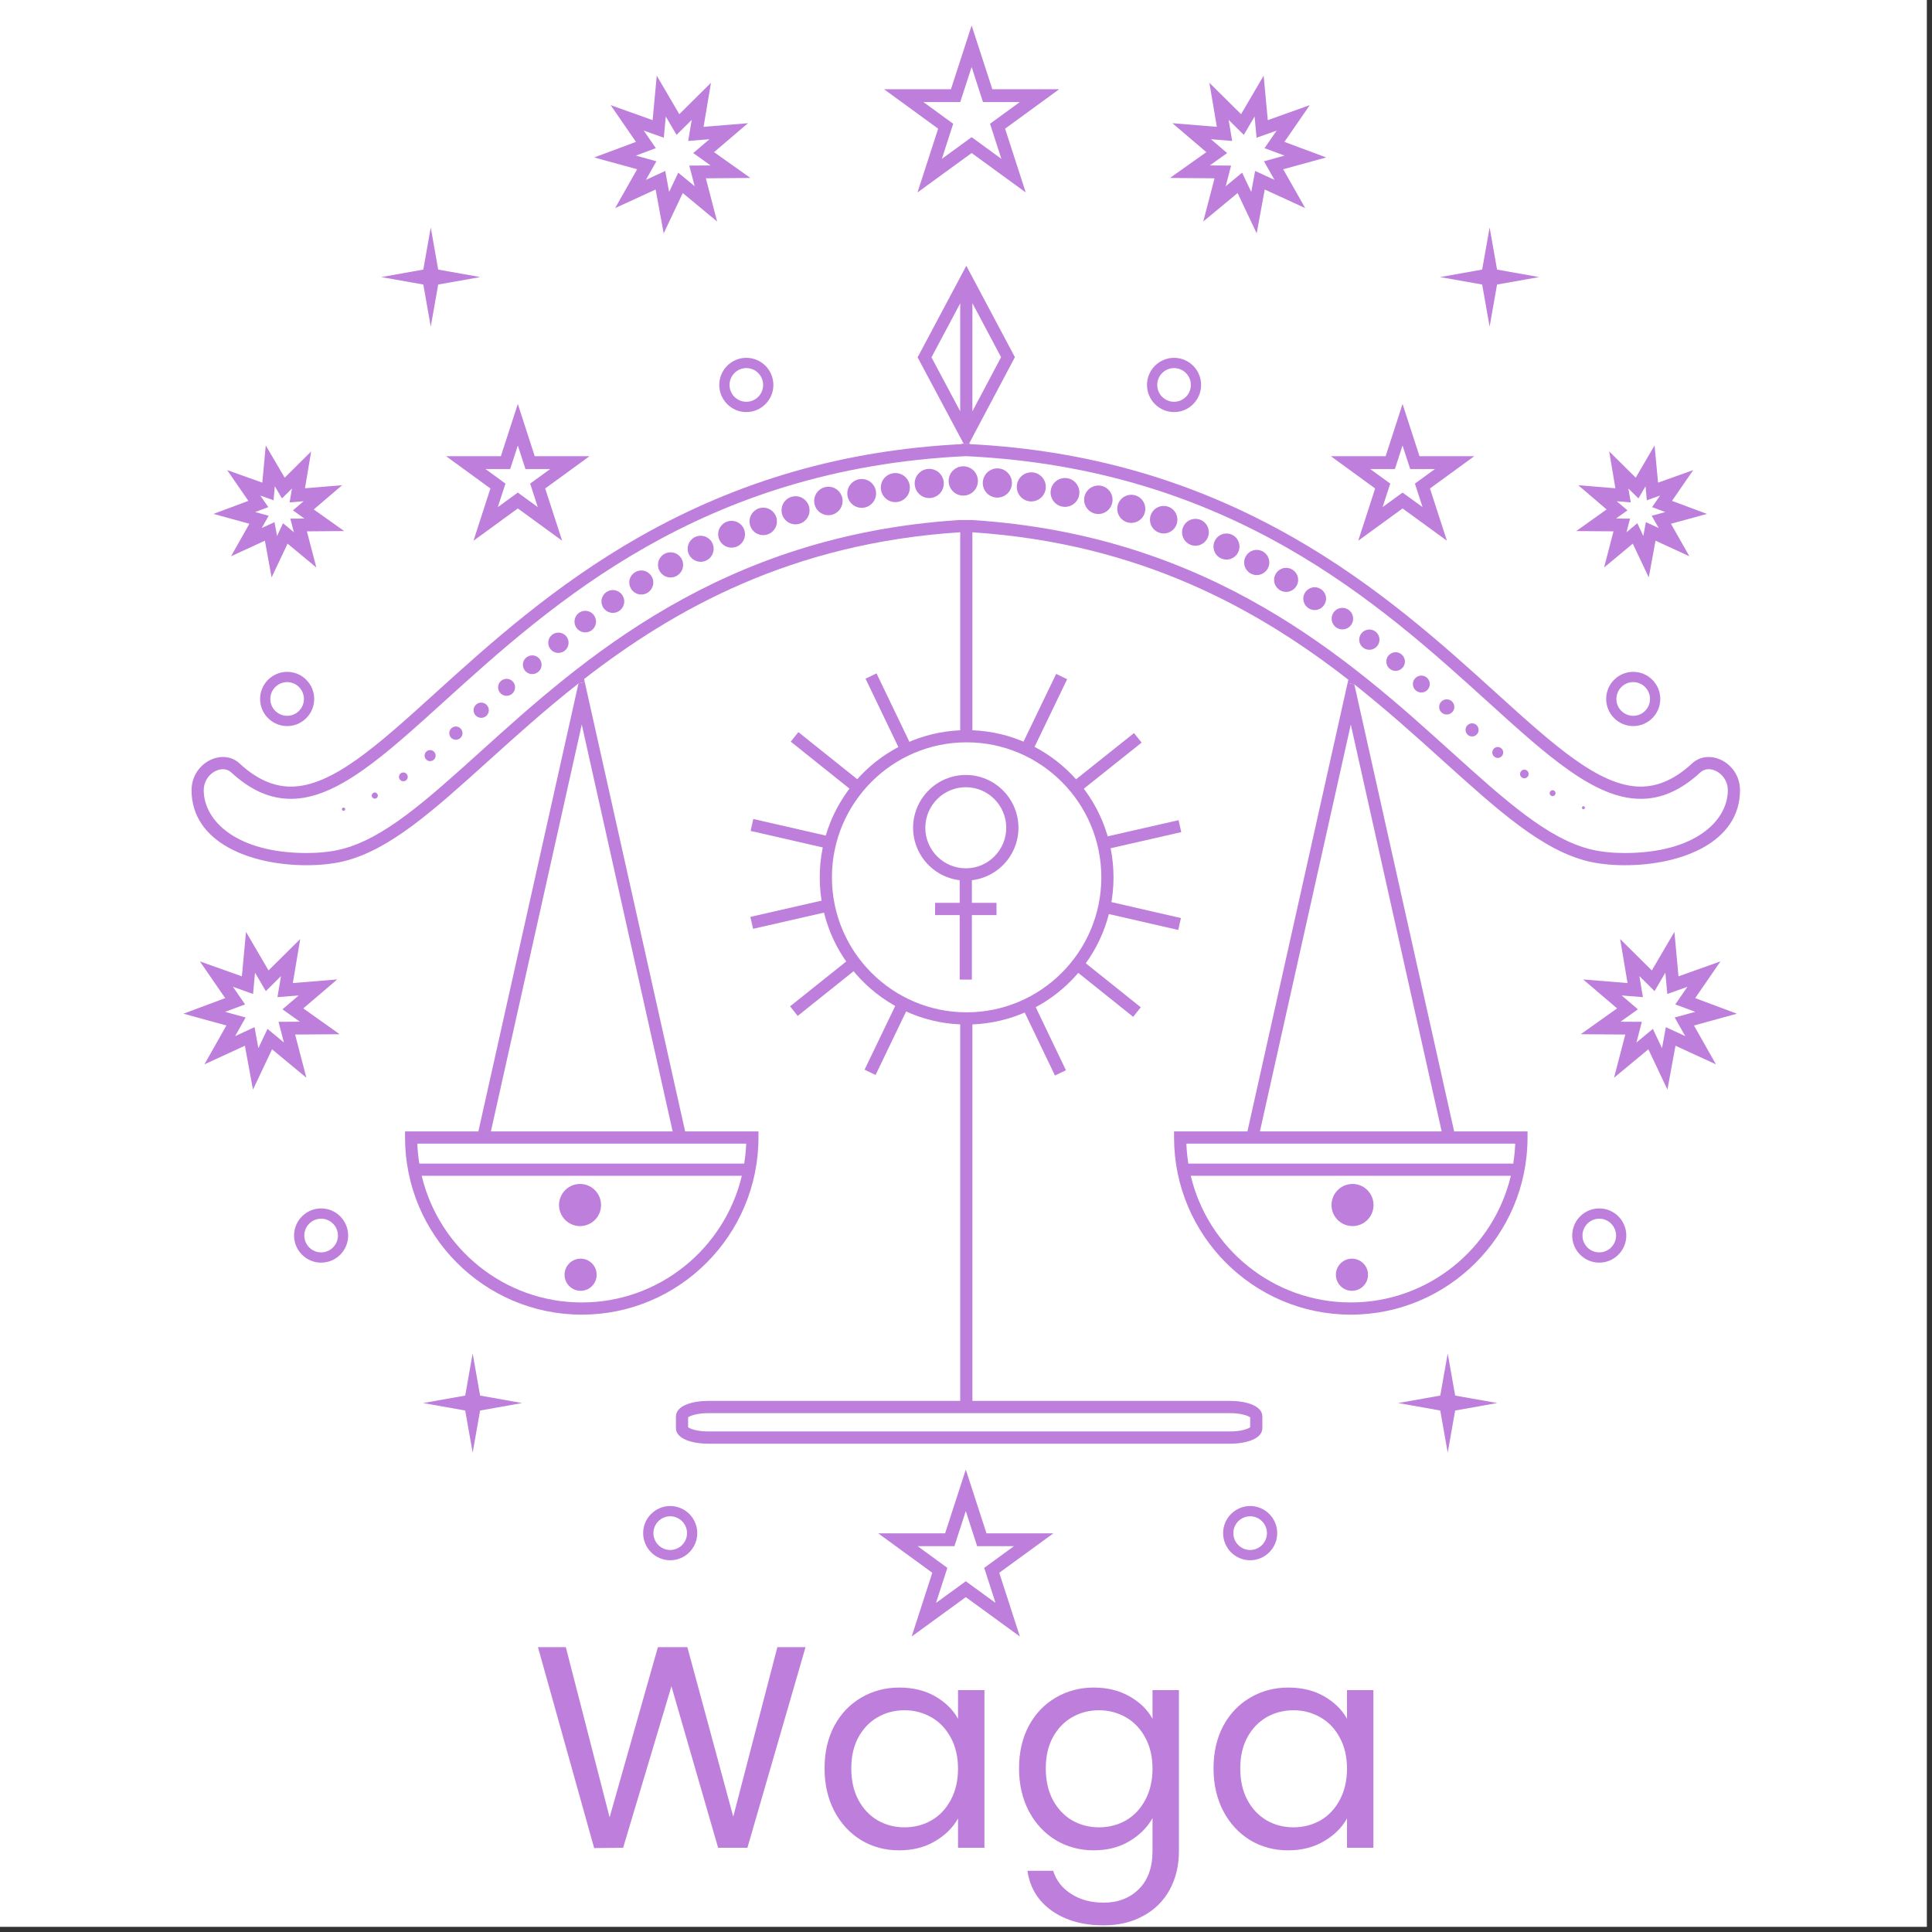 <svg version="1.0" preserveAspectRatio="xMidYMid meet" height="250" viewBox="0 0 187.5 187.5" zoomAndPan="magnify" width="250" xmlns:xlink="http://www.w3.org/1999/xlink" xmlns="http://www.w3.org/2000/svg"><rect x="0" y="0" width="187.5" height="187.5" fill="#333333" stroke="none"/><defs><g></g><clipPath id="3c0cc81d89"><path clip-rule="nonzero" d="M 85.23 142.523 L 102.289 142.523 L 102.289 158.809 L 85.23 158.809 Z M 85.23 142.523"></path></clipPath><clipPath id="d7761dbbe3"><path clip-rule="nonzero" d="M 85 2.477 L 103 2.477 L 103 19 L 85 19 Z M 85 2.477"></path></clipPath><clipPath id="2f6859213a"><path clip-rule="nonzero" d="M 18.211 43 L 168.871 43 L 168.871 140.488 L 18.211 140.488 Z M 18.211 43"></path></clipPath><clipPath id="9838b5c8dd"><path clip-rule="nonzero" d="M 153.062 90.414 L 168.871 90.414 L 168.871 105.883 L 153.062 105.883 Z M 153.062 90.414"></path></clipPath><clipPath id="4b69770d23"><path clip-rule="nonzero" d="M 17.785 90 L 33 90 L 33 106 L 17.785 106 Z M 17.785 90"></path></clipPath></defs><path fill-rule="nonzero" fill-opacity="1" d="M 0 0 L 187 0 L 187 187 L 0 187 Z M 0 0" fill="#ffffff"></path><path fill-rule="nonzero" fill-opacity="1" d="M 90.84 155.562 L 93.73 153.461 L 96.617 155.562 L 95.516 152.16 L 98.406 150.055 L 94.832 150.055 L 93.73 146.648 L 92.625 150.055 L 89.055 150.055 L 91.941 152.16 Z M 91.723 148.809 L 93.73 142.621 L 95.738 148.809 L 102.23 148.809 L 96.977 152.637 L 98.98 158.824 L 93.73 155 L 88.477 158.824 L 90.48 152.637 L 85.23 148.809 L 91.723 148.809" fill="#BE7EDB"></path><g clip-path="url(#d7761dbbe3)"><path fill-rule="nonzero" fill-opacity="1" d="M 91.406 15.418 L 94.297 13.312 L 97.184 15.418 L 96.082 12.012 L 98.969 9.906 L 95.398 9.906 L 94.297 6.5 L 93.191 9.906 L 89.621 9.906 L 92.508 12.012 Z M 92.289 8.66 L 94.297 2.473 L 96.305 8.66 L 102.793 8.66 L 97.543 12.488 L 99.547 18.676 L 94.297 14.852 L 89.043 18.676 L 91.047 12.488 L 85.797 8.66 L 92.289 8.66" fill="#BE7EDB"></path></g><path fill-rule="nonzero" fill-opacity="1" d="M 139.914 109.805 L 131.094 70.316 L 122.273 109.805 Z M 146.629 114.109 L 115.562 114.109 C 117.238 121.152 123.562 126.402 131.094 126.402 C 138.625 126.402 144.953 121.152 146.629 114.109 Z M 147.051 110.988 L 115.137 110.988 C 115.16 111.645 115.23 112.289 115.328 112.926 L 146.859 112.926 C 146.961 112.289 147.027 111.645 147.051 110.988 Z M 148.246 109.805 L 148.246 110.395 C 148.246 119.875 140.555 127.586 131.094 127.586 C 121.637 127.586 113.941 119.875 113.941 110.395 L 113.941 109.805 L 121.062 109.805 L 130.785 66.273 L 131.438 66.418 L 141.125 109.805 L 148.246 109.805" fill="#BE7EDB"></path><path fill-rule="nonzero" fill-opacity="1" d="M 93.188 39.914 L 93.188 29.438 L 90.398 34.68 Z M 97.156 34.664 L 94.371 29.422 L 94.371 39.922 Z M 93.781 25.793 L 98.496 34.664 L 94.043 43.062 L 93.523 43.062 L 89.051 34.676 L 89.207 34.395 L 93.781 25.793" fill="#BE7EDB"></path><path fill-rule="nonzero" fill-opacity="1" d="M 65.281 109.805 L 56.461 70.316 L 47.641 109.805 Z M 71.996 114.109 L 40.926 114.109 C 42.602 121.152 48.93 126.402 56.461 126.402 C 63.988 126.402 70.32 121.152 71.996 114.109 Z M 72.418 110.988 L 40.5 110.988 C 40.523 111.645 40.594 112.289 40.695 112.926 L 72.223 112.926 C 72.324 112.289 72.395 111.645 72.418 110.988 Z M 73.609 109.805 L 73.609 110.395 C 73.609 119.875 65.918 127.586 56.461 127.586 C 47 127.586 39.309 119.875 39.309 110.395 L 39.309 109.805 L 46.426 109.805 L 56.141 66.328 L 56.75 66.191 L 66.492 109.805 L 73.609 109.805" fill="#BE7EDB"></path><g clip-path="url(#2f6859213a)"><path fill-rule="nonzero" fill-opacity="1" d="M 106.883 85.145 C 106.883 77.922 101.02 72.043 93.809 72.043 C 86.602 72.043 80.738 77.922 80.738 85.145 C 80.738 92.371 86.602 98.246 93.809 98.246 C 101.02 98.246 106.883 92.371 106.883 85.145 Z M 121.328 138.512 L 121.328 137.555 C 121.148 137.402 120.445 137.145 119.375 137.145 L 68.734 137.145 C 67.664 137.145 66.961 137.402 66.781 137.555 L 66.781 138.512 C 66.961 138.668 67.664 138.922 68.734 138.922 L 119.375 138.922 C 120.445 138.922 121.148 138.668 121.328 138.512 Z M 167.684 76.688 C 167.684 75.492 166.703 74.652 165.824 74.652 C 165.512 74.652 165.242 74.754 165.02 74.961 C 163.148 76.688 161.254 77.527 159.23 77.527 C 154.781 77.527 150.207 73.383 144.418 68.137 C 133.871 58.574 119.418 45.484 93.73 44.27 C 68.043 45.484 53.594 58.578 43.039 68.137 C 37.25 73.383 32.68 77.527 28.23 77.527 C 26.207 77.527 24.312 76.688 22.438 74.961 C 22.219 74.754 21.945 74.652 21.633 74.652 C 20.754 74.652 19.773 75.492 19.773 76.688 C 19.773 79.625 22.906 82.785 29.777 82.785 C 30.965 82.785 32.09 82.668 33.031 82.441 C 37.215 81.441 41.371 77.688 46.641 72.934 C 56.461 64.066 69.887 51.949 93.113 50.469 L 94.348 50.469 C 117.574 51.949 130.996 64.066 140.82 72.934 C 146.086 77.688 150.246 81.441 154.426 82.441 C 155.367 82.668 156.492 82.785 157.68 82.785 C 164.555 82.785 167.684 79.625 167.684 76.688 Z M 56.141 66.328 C 52.902 68.879 50.035 71.465 47.43 73.816 C 42.039 78.684 37.781 82.527 33.305 83.598 C 32.277 83.84 31.059 83.969 29.777 83.969 C 24.211 83.969 18.59 81.719 18.59 76.688 C 18.59 74.762 20.164 73.465 21.633 73.465 C 22.246 73.465 22.801 73.68 23.242 74.086 C 24.883 75.605 26.52 76.34 28.23 76.34 C 32.223 76.34 36.648 72.332 42.246 67.258 C 47.387 62.602 53.781 56.805 62.07 52.094 C 71.688 46.633 81.914 43.688 93.328 43.102 L 93.328 43.062 L 94.133 43.062 L 94.137 43.102 C 105.547 43.688 115.77 46.633 125.387 52.094 C 133.676 56.805 140.074 62.602 145.211 67.258 C 150.812 72.332 155.234 76.34 159.23 76.34 C 160.941 76.34 162.578 75.605 164.223 74.086 C 164.66 73.68 165.215 73.465 165.824 73.465 C 167.293 73.465 168.867 74.762 168.867 76.688 C 168.867 81.719 163.25 83.969 157.68 83.969 C 156.402 83.969 155.184 83.84 154.156 83.598 C 149.68 82.527 145.422 78.684 140.027 73.816 C 137.453 71.492 134.625 68.941 131.438 66.418 L 130.785 66.273 L 130.855 65.965 C 122.129 59.176 110.707 52.73 94.371 51.66 L 94.371 70.871 C 101.969 71.168 108.066 77.453 108.066 85.145 C 108.066 92.836 101.969 99.125 94.371 99.418 L 94.371 135.957 L 119.375 135.957 C 120.938 135.957 122.512 136.426 122.512 137.473 L 122.512 138.598 C 122.512 139.641 120.938 140.109 119.375 140.109 L 68.734 140.109 C 67.172 140.109 65.598 139.641 65.598 138.598 L 65.598 137.473 C 65.598 136.426 67.172 135.957 68.734 135.957 L 93.188 135.957 L 93.188 99.418 C 85.613 99.09 79.555 92.812 79.555 85.145 C 79.555 77.477 85.613 71.203 93.188 70.875 L 93.188 51.656 C 76.848 52.699 65.418 59.125 56.688 65.898 L 56.75 66.191 L 56.141 66.328" fill="#BE7EDB"></path></g><path fill-rule="nonzero" fill-opacity="1" d="M 58.332 116.949 C 58.332 118.078 57.418 118.992 56.293 118.992 C 55.168 118.992 54.254 118.078 54.254 116.949 C 54.254 115.82 55.168 114.902 56.293 114.902 C 57.418 114.902 58.332 115.82 58.332 116.949" fill="#BE7EDB"></path><path fill-rule="nonzero" fill-opacity="1" d="M 57.906 123.715 C 57.906 124.574 57.211 125.273 56.352 125.273 C 55.488 125.273 54.789 124.574 54.789 123.715 C 54.789 122.852 55.488 122.152 56.352 122.152 C 57.211 122.152 57.906 122.852 57.906 123.715" fill="#BE7EDB"></path><path fill-rule="nonzero" fill-opacity="1" d="M 93.73 76.398 C 91.566 76.398 89.801 78.164 89.801 80.336 C 89.801 82.504 91.566 84.27 93.73 84.27 C 95.895 84.27 97.656 82.504 97.656 80.336 C 97.656 78.164 95.895 76.398 93.73 76.398 Z M 93.73 85.457 C 90.91 85.457 88.617 83.16 88.617 80.336 C 88.617 77.512 90.91 75.211 93.73 75.211 C 96.547 75.211 98.84 77.512 98.84 80.336 C 98.84 83.16 96.547 85.457 93.73 85.457" fill="#BE7EDB"></path><path fill-rule="nonzero" fill-opacity="1" d="M 94.32 95.07 L 93.137 95.07 L 93.137 85.098 L 94.32 85.098 L 94.32 95.07" fill="#BE7EDB"></path><path fill-rule="nonzero" fill-opacity="1" d="M 96.711 88.809 L 90.75 88.809 L 90.75 87.621 L 96.711 87.621 L 96.711 88.809" fill="#BE7EDB"></path><path fill-rule="nonzero" fill-opacity="1" d="M 33.34 78.691 C 33.254 78.691 33.184 78.617 33.184 78.531 C 33.184 78.445 33.254 78.375 33.34 78.375 C 33.43 78.375 33.5 78.445 33.5 78.531 C 33.5 78.617 33.43 78.691 33.34 78.691" fill="#BE7EDB"></path><path fill-rule="nonzero" fill-opacity="1" d="M 36.375 77.508 C 36.211 77.508 36.078 77.375 36.078 77.215 C 36.078 77.051 36.211 76.914 36.375 76.914 C 36.539 76.914 36.668 77.051 36.668 77.215 C 36.668 77.375 36.539 77.508 36.375 77.508" fill="#BE7EDB"></path><path fill-rule="nonzero" fill-opacity="1" d="M 39.145 75.82 C 38.91 75.82 38.723 75.629 38.723 75.395 C 38.723 75.16 38.91 74.969 39.145 74.969 C 39.379 74.969 39.57 75.16 39.57 75.395 C 39.57 75.629 39.379 75.82 39.145 75.82" fill="#BE7EDB"></path><path fill-rule="nonzero" fill-opacity="1" d="M 41.742 73.867 C 41.445 73.867 41.207 73.629 41.207 73.332 C 41.207 73.035 41.445 72.797 41.742 72.797 C 42.039 72.797 42.277 73.035 42.277 73.332 C 42.277 73.629 42.039 73.867 41.742 73.867" fill="#BE7EDB"></path><path fill-rule="nonzero" fill-opacity="1" d="M 44.242 71.793 C 43.887 71.793 43.602 71.508 43.602 71.152 C 43.602 70.797 43.887 70.508 44.242 70.508 C 44.598 70.508 44.883 70.797 44.883 71.152 C 44.883 71.508 44.598 71.793 44.242 71.793" fill="#BE7EDB"></path><path fill-rule="nonzero" fill-opacity="1" d="M 46.703 69.668 C 46.293 69.668 45.961 69.336 45.961 68.926 C 45.961 68.52 46.293 68.188 46.703 68.188 C 47.109 68.188 47.441 68.52 47.441 68.926 C 47.441 69.336 47.109 69.668 46.703 69.668" fill="#BE7EDB"></path><path fill-rule="nonzero" fill-opacity="1" d="M 49.164 67.531 C 48.707 67.531 48.34 67.16 48.34 66.703 C 48.34 66.246 48.707 65.879 49.164 65.879 C 49.617 65.879 49.988 66.246 49.988 66.703 C 49.988 67.16 49.617 67.531 49.164 67.531" fill="#BE7EDB"></path><path fill-rule="nonzero" fill-opacity="1" d="M 51.652 65.422 C 51.152 65.422 50.746 65.016 50.746 64.512 C 50.746 64.012 51.152 63.605 51.652 63.605 C 52.156 63.605 52.562 64.012 52.562 64.512 C 52.562 65.016 52.156 65.422 51.652 65.422" fill="#BE7EDB"></path><path fill-rule="nonzero" fill-opacity="1" d="M 54.195 63.367 C 53.648 63.367 53.207 62.926 53.207 62.379 C 53.207 61.836 53.648 61.395 54.195 61.395 C 54.738 61.395 55.18 61.836 55.18 62.379 C 55.18 62.926 54.738 63.367 54.195 63.367" fill="#BE7EDB"></path><path fill-rule="nonzero" fill-opacity="1" d="M 56.801 61.375 C 56.223 61.375 55.754 60.906 55.754 60.328 C 55.754 59.75 56.223 59.277 56.801 59.277 C 57.375 59.277 57.844 59.75 57.844 60.328 C 57.844 60.906 57.375 61.375 56.801 61.375" fill="#BE7EDB"></path><path fill-rule="nonzero" fill-opacity="1" d="M 59.477 59.48 C 58.867 59.48 58.371 58.984 58.371 58.371 C 58.371 57.762 58.867 57.266 59.477 57.266 C 60.09 57.266 60.582 57.762 60.582 58.371 C 60.582 58.984 60.09 59.48 59.477 59.48" fill="#BE7EDB"></path><path fill-rule="nonzero" fill-opacity="1" d="M 62.238 57.699 C 61.594 57.699 61.07 57.176 61.07 56.531 C 61.07 55.887 61.594 55.363 62.238 55.363 C 62.879 55.363 63.402 55.887 63.402 56.531 C 63.402 57.176 62.879 57.699 62.238 57.699" fill="#BE7EDB"></path><path fill-rule="nonzero" fill-opacity="1" d="M 65.078 56.043 C 64.402 56.043 63.859 55.496 63.859 54.824 C 63.859 54.148 64.402 53.602 65.078 53.602 C 65.75 53.602 66.297 54.148 66.297 54.824 C 66.297 55.496 65.75 56.043 65.078 56.043" fill="#BE7EDB"></path><path fill-rule="nonzero" fill-opacity="1" d="M 68 54.52 C 67.301 54.52 66.738 53.953 66.738 53.258 C 66.738 52.559 67.301 51.996 68 51.996 C 68.695 51.996 69.258 52.559 69.258 53.258 C 69.258 53.953 68.695 54.52 68 54.52" fill="#BE7EDB"></path><path fill-rule="nonzero" fill-opacity="1" d="M 71 53.148 C 70.281 53.148 69.699 52.566 69.699 51.848 C 69.699 51.129 70.281 50.547 71 50.547 C 71.715 50.547 72.301 51.129 72.301 51.848 C 72.301 52.566 71.715 53.148 71 53.148" fill="#BE7EDB"></path><path fill-rule="nonzero" fill-opacity="1" d="M 74.07 51.934 C 73.336 51.934 72.742 51.34 72.742 50.602 C 72.742 49.867 73.336 49.27 74.07 49.27 C 74.805 49.27 75.402 49.867 75.402 50.602 C 75.402 51.34 74.805 51.934 74.07 51.934" fill="#BE7EDB"></path><path fill-rule="nonzero" fill-opacity="1" d="M 77.207 50.887 C 76.453 50.887 75.848 50.277 75.848 49.523 C 75.848 48.773 76.453 48.16 77.207 48.16 C 77.957 48.16 78.566 48.773 78.566 49.523 C 78.566 50.277 77.957 50.887 77.207 50.887" fill="#BE7EDB"></path><path fill-rule="nonzero" fill-opacity="1" d="M 80.395 50 C 79.633 50 79.016 49.383 79.016 48.621 C 79.016 47.859 79.633 47.238 80.395 47.238 C 81.156 47.238 81.773 47.859 81.773 48.621 C 81.773 49.383 81.156 50 80.395 50" fill="#BE7EDB"></path><path fill-rule="nonzero" fill-opacity="1" d="M 83.625 49.285 C 82.855 49.285 82.23 48.66 82.23 47.887 C 82.23 47.113 82.855 46.488 83.625 46.488 C 84.398 46.488 85.023 47.113 85.023 47.887 C 85.023 48.66 84.398 49.285 83.625 49.285" fill="#BE7EDB"></path><path fill-rule="nonzero" fill-opacity="1" d="M 86.895 48.73 C 86.113 48.73 85.484 48.102 85.484 47.32 C 85.484 46.539 86.113 45.91 86.895 45.91 C 87.672 45.91 88.301 46.539 88.301 47.32 C 88.301 48.102 87.672 48.73 86.895 48.73" fill="#BE7EDB"></path><path fill-rule="nonzero" fill-opacity="1" d="M 90.184 48.336 C 89.402 48.336 88.77 47.703 88.77 46.918 C 88.77 46.137 89.402 45.504 90.184 45.504 C 90.961 45.504 91.594 46.137 91.594 46.918 C 91.594 47.703 90.961 48.336 90.184 48.336" fill="#BE7EDB"></path><path fill-rule="nonzero" fill-opacity="1" d="M 93.488 48.098 C 92.703 48.098 92.066 47.465 92.066 46.676 C 92.066 45.891 92.703 45.254 93.488 45.254 C 94.27 45.254 94.906 45.891 94.906 46.676 C 94.906 47.465 94.27 48.098 93.488 48.098" fill="#BE7EDB"></path><path fill-rule="nonzero" fill-opacity="1" d="M 96.793 48.293 C 96.012 48.293 95.379 47.656 95.379 46.875 C 95.379 46.094 96.012 45.457 96.793 45.457 C 97.574 45.457 98.207 46.094 98.207 46.875 C 98.207 47.656 97.574 48.293 96.793 48.293" fill="#BE7EDB"></path><path fill-rule="nonzero" fill-opacity="1" d="M 100.086 48.664 C 99.309 48.664 98.68 48.031 98.68 47.25 C 98.68 46.473 99.309 45.84 100.086 45.84 C 100.863 45.84 101.496 46.473 101.496 47.25 C 101.496 48.031 100.863 48.664 100.086 48.664" fill="#BE7EDB"></path><path fill-rule="nonzero" fill-opacity="1" d="M 103.355 49.191 C 102.586 49.191 101.961 48.566 101.961 47.793 C 101.961 47.02 102.586 46.391 103.355 46.391 C 104.129 46.391 104.754 47.02 104.754 47.793 C 104.754 48.566 104.129 49.191 103.355 49.191" fill="#BE7EDB"></path><path fill-rule="nonzero" fill-opacity="1" d="M 106.594 49.883 C 105.832 49.883 105.215 49.266 105.215 48.5 C 105.215 47.738 105.832 47.121 106.594 47.121 C 107.355 47.121 107.973 47.738 107.973 48.5 C 107.973 49.266 107.355 49.883 106.594 49.883" fill="#BE7EDB"></path><path fill-rule="nonzero" fill-opacity="1" d="M 109.793 50.746 C 109.039 50.746 108.43 50.137 108.43 49.383 C 108.43 48.629 109.039 48.02 109.793 48.02 C 110.543 48.02 111.152 48.629 111.152 49.383 C 111.152 50.137 110.543 50.746 109.793 50.746" fill="#BE7EDB"></path><path fill-rule="nonzero" fill-opacity="1" d="M 112.938 51.77 C 112.199 51.77 111.605 51.172 111.605 50.434 C 111.605 49.699 112.199 49.102 112.938 49.102 C 113.672 49.102 114.266 49.699 114.266 50.434 C 114.266 51.172 113.672 51.77 112.938 51.77" fill="#BE7EDB"></path><path fill-rule="nonzero" fill-opacity="1" d="M 116.016 52.961 C 115.301 52.961 114.719 52.375 114.719 51.656 C 114.719 50.938 115.301 50.355 116.016 50.355 C 116.734 50.355 117.316 50.938 117.316 51.656 C 117.316 52.375 116.734 52.961 116.016 52.961" fill="#BE7EDB"></path><path fill-rule="nonzero" fill-opacity="1" d="M 119.031 54.305 C 118.332 54.305 117.77 53.742 117.77 53.043 C 117.77 52.344 118.332 51.777 119.031 51.777 C 119.727 51.777 120.289 52.344 120.289 53.043 C 120.289 53.742 119.727 54.305 119.031 54.305" fill="#BE7EDB"></path><path fill-rule="nonzero" fill-opacity="1" d="M 121.965 55.809 C 121.289 55.809 120.746 55.262 120.746 54.586 C 120.746 53.91 121.289 53.367 121.965 53.367 C 122.637 53.367 123.184 53.91 123.184 54.586 C 123.184 55.262 122.637 55.809 121.965 55.809" fill="#BE7EDB"></path><path fill-rule="nonzero" fill-opacity="1" d="M 124.816 57.445 C 124.176 57.445 123.652 56.922 123.652 56.277 C 123.652 55.633 124.176 55.109 124.816 55.109 C 125.461 55.109 125.984 55.633 125.984 56.277 C 125.984 56.922 125.461 57.445 124.816 57.445" fill="#BE7EDB"></path><path fill-rule="nonzero" fill-opacity="1" d="M 127.59 59.207 C 126.98 59.207 126.484 58.711 126.484 58.098 C 126.484 57.488 126.98 56.992 127.59 56.992 C 128.199 56.992 128.695 57.488 128.695 58.098 C 128.695 58.711 128.199 59.207 127.59 59.207" fill="#BE7EDB"></path><path fill-rule="nonzero" fill-opacity="1" d="M 130.277 61.086 C 129.703 61.086 129.234 60.617 129.234 60.039 C 129.234 59.461 129.703 58.992 130.277 58.992 C 130.855 58.992 131.324 59.461 131.324 60.039 C 131.324 60.617 130.855 61.086 130.277 61.086" fill="#BE7EDB"></path><path fill-rule="nonzero" fill-opacity="1" d="M 132.895 63.062 C 132.352 63.062 131.91 62.625 131.91 62.078 C 131.91 61.535 132.352 61.094 132.895 61.094 C 133.438 61.094 133.879 61.535 133.879 62.078 C 133.879 62.625 133.438 63.062 132.895 63.062" fill="#BE7EDB"></path><path fill-rule="nonzero" fill-opacity="1" d="M 135.445 65.109 C 134.945 65.109 134.539 64.703 134.539 64.203 C 134.539 63.703 134.945 63.297 135.445 63.297 C 135.941 63.297 136.348 63.703 136.348 64.203 C 136.348 64.703 135.941 65.109 135.445 65.109" fill="#BE7EDB"></path><path fill-rule="nonzero" fill-opacity="1" d="M 137.941 67.207 C 137.488 67.207 137.121 66.84 137.121 66.387 C 137.121 65.934 137.488 65.566 137.941 65.566 C 138.395 65.566 138.762 65.934 138.762 66.387 C 138.762 66.84 138.395 67.207 137.941 67.207" fill="#BE7EDB"></path><path fill-rule="nonzero" fill-opacity="1" d="M 140.406 69.344 C 140 69.344 139.668 69.016 139.668 68.609 C 139.668 68.199 140 67.871 140.406 67.871 C 140.812 67.871 141.141 68.199 141.141 68.609 C 141.141 69.016 140.812 69.344 140.406 69.344" fill="#BE7EDB"></path><path fill-rule="nonzero" fill-opacity="1" d="M 142.867 71.473 C 142.512 71.473 142.23 71.188 142.23 70.836 C 142.23 70.484 142.512 70.199 142.867 70.199 C 143.215 70.199 143.5 70.484 143.5 70.836 C 143.5 71.188 143.215 71.473 142.867 71.473" fill="#BE7EDB"></path><path fill-rule="nonzero" fill-opacity="1" d="M 145.355 73.559 C 145.066 73.559 144.828 73.316 144.828 73.027 C 144.828 72.734 145.066 72.496 145.355 72.496 C 145.648 72.496 145.887 72.734 145.887 73.027 C 145.887 73.316 145.648 73.559 145.355 73.559" fill="#BE7EDB"></path><path fill-rule="nonzero" fill-opacity="1" d="M 147.938 75.531 C 147.707 75.531 147.52 75.344 147.52 75.113 C 147.52 74.883 147.707 74.695 147.938 74.695 C 148.168 74.695 148.352 74.883 148.352 75.113 C 148.352 75.344 148.168 75.531 147.938 75.531" fill="#BE7EDB"></path><path fill-rule="nonzero" fill-opacity="1" d="M 150.68 77.266 C 150.52 77.266 150.395 77.137 150.395 76.977 C 150.395 76.82 150.52 76.691 150.68 76.691 C 150.836 76.691 150.965 76.82 150.965 76.977 C 150.965 77.137 150.836 77.266 150.68 77.266" fill="#BE7EDB"></path><path fill-rule="nonzero" fill-opacity="1" d="M 153.672 78.535 C 153.594 78.535 153.527 78.473 153.527 78.391 C 153.527 78.309 153.594 78.242 153.672 78.242 C 153.754 78.242 153.816 78.309 153.816 78.391 C 153.816 78.473 153.754 78.535 153.672 78.535" fill="#BE7EDB"></path><path fill-rule="nonzero" fill-opacity="1" d="M 129.223 116.949 C 129.223 118.078 130.137 118.992 131.262 118.992 C 132.391 118.992 133.301 118.078 133.301 116.949 C 133.301 115.82 132.391 114.902 131.262 114.902 C 130.137 114.902 129.223 115.82 129.223 116.949" fill="#BE7EDB"></path><path fill-rule="nonzero" fill-opacity="1" d="M 129.648 123.715 C 129.648 124.574 130.344 125.273 131.207 125.273 C 132.066 125.273 132.766 124.574 132.766 123.715 C 132.766 122.852 132.066 122.152 131.207 122.152 C 130.344 122.152 129.648 122.852 129.648 123.715" fill="#BE7EDB"></path><path fill-rule="nonzero" fill-opacity="1" d="M 87.324 72.789 L 84 65.867 L 85.066 65.352 L 88.391 72.273 L 87.324 72.789" fill="#BE7EDB"></path><path fill-rule="nonzero" fill-opacity="1" d="M 82.734 76.77 L 76.742 71.977 L 77.48 71.051 L 83.469 75.84 L 82.734 76.77" fill="#BE7EDB"></path><path fill-rule="nonzero" fill-opacity="1" d="M 80.316 82.352 L 72.848 80.641 L 73.109 79.484 L 80.582 81.195 L 80.316 82.352" fill="#BE7EDB"></path><path fill-rule="nonzero" fill-opacity="1" d="M 73.086 90.141 L 72.824 88.984 L 80.297 87.277 L 80.559 88.434 L 73.086 90.141" fill="#BE7EDB"></path><path fill-rule="nonzero" fill-opacity="1" d="M 77.414 98.594 L 76.676 97.664 L 82.668 92.879 L 83.406 93.805 L 77.414 98.594" fill="#BE7EDB"></path><path fill-rule="nonzero" fill-opacity="1" d="M 84.973 104.328 L 83.906 103.812 L 87.234 96.895 L 88.301 97.41 L 84.973 104.328" fill="#BE7EDB"></path><path fill-rule="nonzero" fill-opacity="1" d="M 102.383 104.379 L 99.062 97.457 L 100.129 96.941 L 103.449 103.867 L 102.383 104.379" fill="#BE7EDB"></path><path fill-rule="nonzero" fill-opacity="1" d="M 109.973 98.684 L 103.984 93.891 L 104.723 92.965 L 110.711 97.758 L 109.973 98.684" fill="#BE7EDB"></path><path fill-rule="nonzero" fill-opacity="1" d="M 114.348 90.254 L 106.875 88.539 L 107.141 87.383 L 114.609 89.098 L 114.348 90.254" fill="#BE7EDB"></path><path fill-rule="nonzero" fill-opacity="1" d="M 107.168 82.461 L 106.902 81.301 L 114.379 79.598 L 114.641 80.758 L 107.168 82.461" fill="#BE7EDB"></path><path fill-rule="nonzero" fill-opacity="1" d="M 104.793 76.855 L 104.059 75.926 L 110.055 71.145 L 110.793 72.07 L 104.793 76.855" fill="#BE7EDB"></path><path fill-rule="nonzero" fill-opacity="1" d="M 100.234 72.836 L 99.168 72.32 L 102.5 65.402 L 103.566 65.918 L 100.234 72.836" fill="#BE7EDB"></path><path fill-rule="nonzero" fill-opacity="1" d="M 160.297 50.055 L 161.613 49.695 L 160.336 49.215 L 161.109 48.094 L 159.824 48.551 L 159.699 47.191 L 159.008 48.371 L 158.035 47.41 L 158.266 48.758 L 156.902 48.645 L 157.945 49.531 L 156.832 50.324 L 158.195 50.332 L 157.852 51.656 L 158.902 50.781 L 159.484 52.02 L 159.73 50.676 L 160.973 51.242 Z M 165.656 49.875 L 162.164 50.832 L 163.953 53.984 L 160.668 52.473 L 160.012 56.039 L 158.461 52.762 L 155.676 55.074 L 156.59 51.566 L 152.973 51.539 L 155.922 49.441 L 153.168 47.09 L 156.773 47.387 L 156.172 43.809 L 158.746 46.359 L 160.574 43.23 L 160.914 46.84 L 164.324 45.625 L 162.266 48.609 L 165.656 49.875" fill="#BE7EDB"></path><path fill-rule="nonzero" fill-opacity="1" d="M 137.316 46.934 L 139.258 45.52 L 136.859 45.52 L 136.117 43.234 L 135.375 45.52 L 132.98 45.52 L 134.922 46.934 L 134.18 49.215 L 136.117 47.805 L 138.059 49.215 Z M 143.078 44.273 L 138.777 47.406 L 140.422 52.477 L 136.117 49.344 L 131.816 52.477 L 133.457 47.406 L 129.156 44.273 L 134.477 44.273 L 136.117 39.207 L 137.762 44.273 L 143.078 44.273" fill="#BE7EDB"></path><path fill-rule="nonzero" fill-opacity="1" d="M 122.668 15.652 L 124.664 15.102 L 122.723 14.379 L 123.898 12.672 L 121.949 13.367 L 121.758 11.305 L 120.711 13.09 L 119.238 11.633 L 119.582 13.68 L 117.52 13.512 L 119.094 14.855 L 117.41 16.055 L 119.477 16.07 L 118.953 18.074 L 120.547 16.758 L 121.434 18.629 L 121.809 16.59 L 123.688 17.457 Z M 128.707 15.281 L 124.535 16.426 L 126.668 20.195 L 122.742 18.391 L 121.961 22.648 L 120.109 18.734 L 116.777 21.496 L 117.871 17.305 L 113.547 17.27 L 117.074 14.766 L 113.781 11.957 L 118.094 12.309 L 117.371 8.035 L 120.445 11.082 L 122.637 7.344 L 123.039 11.66 L 127.113 10.203 L 124.652 13.77 L 128.707 15.281" fill="#BE7EDB"></path><g clip-path="url(#9838b5c8dd)"><path fill-rule="nonzero" fill-opacity="1" d="M 162.531 98.746 L 164.523 98.199 L 162.586 97.477 L 163.762 95.77 L 161.812 96.465 L 161.621 94.398 L 160.574 96.188 L 159.102 94.73 L 159.445 96.773 L 157.383 96.609 L 158.957 97.953 L 157.27 99.156 L 159.34 99.168 L 158.816 101.176 L 160.41 99.855 L 161.297 101.727 L 161.672 99.688 L 163.551 100.555 Z M 168.566 98.379 L 164.398 99.523 L 166.531 103.293 L 162.605 101.488 L 161.824 105.746 L 159.973 101.832 L 156.641 104.594 L 157.734 100.402 L 153.41 100.371 L 156.938 97.863 L 153.645 95.055 L 157.953 95.406 L 157.234 91.133 L 160.309 94.18 L 162.5 90.441 L 162.898 94.754 L 166.973 93.301 L 164.516 96.867 L 168.566 98.379" fill="#BE7EDB"></path></g><path fill-rule="nonzero" fill-opacity="1" d="M 143.844 27.613 L 139.762 26.891 L 143.844 26.164 L 144.566 22.074 L 145.289 26.164 L 149.371 26.891 L 145.289 27.613 L 144.566 31.703 L 143.844 27.613" fill="#BE7EDB"></path><path fill-rule="nonzero" fill-opacity="1" d="M 139.777 136.891 L 135.695 136.164 L 139.777 135.441 L 140.5 131.348 L 141.223 135.441 L 145.305 136.164 L 141.223 136.891 L 140.5 140.98 L 139.777 136.891" fill="#BE7EDB"></path><path fill-rule="nonzero" fill-opacity="1" d="M 158.504 66.199 C 157.605 66.199 156.871 66.934 156.871 67.836 C 156.871 68.738 157.605 69.469 158.504 69.469 C 159.402 69.469 160.133 68.738 160.133 67.836 C 160.133 66.934 159.402 66.199 158.504 66.199 Z M 158.504 70.465 C 157.055 70.465 155.879 69.285 155.879 67.836 C 155.879 66.383 157.055 65.203 158.504 65.203 C 159.953 65.203 161.129 66.383 161.129 67.836 C 161.129 69.285 159.953 70.465 158.504 70.465" fill="#BE7EDB"></path><path fill-rule="nonzero" fill-opacity="1" d="M 155.207 118.273 C 154.309 118.273 153.578 119.008 153.578 119.91 C 153.578 120.812 154.309 121.543 155.207 121.543 C 156.105 121.543 156.84 120.812 156.84 119.91 C 156.84 119.008 156.105 118.273 155.207 118.273 Z M 155.207 122.539 C 153.758 122.539 152.582 121.359 152.582 119.91 C 152.582 118.457 153.758 117.277 155.207 117.277 C 156.656 117.277 157.832 118.457 157.832 119.91 C 157.832 121.359 156.656 122.539 155.207 122.539" fill="#BE7EDB"></path><path fill-rule="nonzero" fill-opacity="1" d="M 121.328 147.156 C 120.426 147.156 119.695 147.891 119.695 148.789 C 119.695 149.691 120.426 150.426 121.328 150.426 C 122.227 150.426 122.957 149.691 122.957 148.789 C 122.957 147.891 122.227 147.156 121.328 147.156 Z M 121.328 151.422 C 119.879 151.422 118.703 150.242 118.703 148.789 C 118.703 147.34 119.879 146.16 121.328 146.16 C 122.773 146.16 123.953 147.34 123.953 148.789 C 123.953 150.242 122.773 151.422 121.328 151.422" fill="#BE7EDB"></path><path fill-rule="nonzero" fill-opacity="1" d="M 113.941 35.723 C 113.043 35.723 112.309 36.457 112.309 37.359 C 112.309 38.262 113.043 38.992 113.941 38.992 C 114.84 38.992 115.574 38.262 115.574 37.359 C 115.574 36.457 114.84 35.723 113.941 35.723 Z M 113.941 39.992 C 112.496 39.992 111.316 38.809 111.316 37.359 C 111.316 35.906 112.496 34.727 113.941 34.727 C 115.391 34.727 116.566 35.906 116.566 37.359 C 116.566 38.809 115.391 39.992 113.941 39.992" fill="#BE7EDB"></path><path fill-rule="nonzero" fill-opacity="1" d="M 25.402 51.242 L 26.641 50.676 L 26.887 52.02 L 27.469 50.781 L 28.52 51.656 L 28.176 50.332 L 29.539 50.324 L 28.43 49.531 L 29.469 48.645 L 28.105 48.758 L 28.336 47.41 L 27.363 48.371 L 26.672 47.191 L 26.547 48.551 L 25.262 48.094 L 26.039 49.215 L 24.762 49.695 L 26.074 50.055 Z M 24.105 48.609 L 22.047 45.625 L 25.457 46.84 L 25.793 43.23 L 27.629 46.359 L 30.199 43.809 L 29.598 47.387 L 33.203 47.09 L 30.449 49.441 L 33.402 51.539 L 29.785 51.566 L 30.699 55.074 L 27.91 52.762 L 26.359 56.039 L 25.707 52.473 L 22.422 53.984 L 24.203 50.832 L 20.719 49.875 L 24.105 48.609" fill="#BE7EDB"></path><path fill-rule="nonzero" fill-opacity="1" d="M 48.312 49.215 L 50.254 47.805 L 52.191 49.215 L 51.453 46.934 L 53.395 45.52 L 50.996 45.52 L 50.254 43.234 L 49.512 45.52 L 47.117 45.52 L 49.055 46.934 Z M 48.609 44.273 L 50.254 39.207 L 51.895 44.273 L 57.215 44.273 L 52.91 47.406 L 54.555 52.477 L 50.254 49.344 L 45.953 52.477 L 47.594 47.406 L 43.293 44.273 L 48.609 44.273" fill="#BE7EDB"></path><path fill-rule="nonzero" fill-opacity="1" d="M 62.684 17.457 L 64.562 16.59 L 64.938 18.629 L 65.824 16.758 L 67.418 18.074 L 66.895 16.07 L 68.965 16.055 L 67.277 14.855 L 68.852 13.512 L 66.789 13.68 L 67.133 11.633 L 65.66 13.09 L 64.613 11.305 L 64.422 13.367 L 62.473 12.672 L 63.648 14.379 L 61.711 15.102 L 63.703 15.652 Z M 61.719 13.77 L 59.262 10.203 L 63.336 11.66 L 63.738 7.344 L 65.926 11.082 L 69 8.035 L 68.281 12.309 L 72.59 11.957 L 69.297 14.766 L 72.824 17.27 L 68.504 17.305 L 69.594 21.496 L 66.262 18.734 L 64.41 22.648 L 63.629 18.391 L 59.699 20.195 L 61.836 16.426 L 57.668 15.281 L 61.719 13.77" fill="#BE7EDB"></path><g clip-path="url(#4b69770d23)"><path fill-rule="nonzero" fill-opacity="1" d="M 22.82 100.555 L 24.703 99.688 L 25.074 101.727 L 25.961 99.855 L 27.555 101.176 L 27.031 99.168 L 29.102 99.156 L 27.414 97.953 L 28.988 96.609 L 26.926 96.773 L 27.27 94.73 L 25.801 96.188 L 24.75 94.398 L 24.559 96.465 L 22.609 95.77 L 23.785 97.477 L 21.848 98.199 L 23.84 98.746 Z M 21.855 96.867 L 19.398 93.301 L 23.473 94.754 L 23.875 90.441 L 26.062 94.18 L 29.137 91.133 L 28.418 95.406 L 32.727 95.055 L 29.434 97.863 L 32.961 100.371 L 28.641 100.402 L 29.734 104.594 L 26.402 101.832 L 24.551 105.746 L 23.766 101.488 L 19.84 103.293 L 21.973 99.523 L 17.805 98.379 L 21.855 96.867" fill="#BE7EDB"></path></g><path fill-rule="nonzero" fill-opacity="1" d="M 42.527 27.613 L 46.609 26.891 L 42.527 26.164 L 41.805 22.074 L 41.082 26.164 L 37 26.891 L 41.082 27.613 L 41.805 31.703 L 42.527 27.613" fill="#BE7EDB"></path><path fill-rule="nonzero" fill-opacity="1" d="M 46.594 136.891 L 50.676 136.164 L 46.594 135.441 L 45.871 131.348 L 45.148 135.441 L 41.066 136.164 L 45.148 136.891 L 45.871 140.98 L 46.594 136.891" fill="#BE7EDB"></path><path fill-rule="nonzero" fill-opacity="1" d="M 26.234 67.836 C 26.234 68.738 26.969 69.469 27.867 69.469 C 28.766 69.469 29.496 68.738 29.496 67.836 C 29.496 66.934 28.766 66.199 27.867 66.199 C 26.969 66.199 26.234 66.934 26.234 67.836 Z M 25.242 67.836 C 25.242 66.383 26.422 65.203 27.867 65.203 C 29.316 65.203 30.492 66.383 30.492 67.836 C 30.492 69.285 29.316 70.465 27.867 70.465 C 26.422 70.465 25.242 69.285 25.242 67.836" fill="#BE7EDB"></path><path fill-rule="nonzero" fill-opacity="1" d="M 29.531 119.91 C 29.531 120.812 30.266 121.543 31.164 121.543 C 32.062 121.543 32.797 120.812 32.797 119.91 C 32.797 119.008 32.062 118.273 31.164 118.273 C 30.266 118.273 29.531 119.008 29.531 119.91 Z M 28.539 119.91 C 28.539 118.457 29.719 117.277 31.164 117.277 C 32.613 117.277 33.789 118.457 33.789 119.91 C 33.789 121.359 32.613 122.539 31.164 122.539 C 29.719 122.539 28.539 121.359 28.539 119.91" fill="#BE7EDB"></path><path fill-rule="nonzero" fill-opacity="1" d="M 63.414 148.789 C 63.414 149.691 64.145 150.426 65.043 150.426 C 65.945 150.426 66.676 149.691 66.676 148.789 C 66.676 147.891 65.945 147.156 65.043 147.156 C 64.145 147.156 63.414 147.891 63.414 148.789 Z M 62.418 148.789 C 62.418 147.34 63.598 146.16 65.043 146.16 C 66.492 146.16 67.668 147.34 67.668 148.789 C 67.668 150.242 66.492 151.422 65.043 151.422 C 63.598 151.422 62.418 150.242 62.418 148.789" fill="#BE7EDB"></path><path fill-rule="nonzero" fill-opacity="1" d="M 70.801 37.359 C 70.801 38.262 71.531 38.992 72.43 38.992 C 73.332 38.992 74.062 38.262 74.062 37.359 C 74.062 36.457 73.332 35.723 72.43 35.723 C 71.531 35.723 70.801 36.457 70.801 37.359 Z M 69.805 37.359 C 69.805 35.906 70.984 34.727 72.43 34.727 C 73.879 34.727 75.055 35.906 75.055 37.359 C 75.055 38.809 73.879 39.992 72.43 39.992 C 70.984 39.992 69.805 38.809 69.805 37.359" fill="#BE7EDB"></path><g fill-opacity="1" fill="#BE7EDB"><g transform="translate(51.568, 179.324)"><g><path d="M 26.609 -19.469 L 20.969 0 L 18.125 0 L 13.594 -15.672 L 8.906 0 L 6.094 0.031 L 0.641 -19.469 L 3.344 -19.469 L 7.594 -2.953 L 12.281 -19.469 L 15.141 -19.469 L 19.594 -3.016 L 23.875 -19.469 Z M 26.609 -19.469"></path></g></g></g><g fill-opacity="1" fill="#BE7EDB"><g transform="translate(78.82, 179.324)"><g><path d="M 1.203 -7.703 C 1.203 -9.266 1.516 -10.633 2.141 -11.812 C 2.773 -13 3.645 -13.914 4.75 -14.562 C 5.863 -15.219 7.098 -15.547 8.453 -15.547 C 9.797 -15.547 10.961 -15.258 11.953 -14.688 C 12.941 -14.113 13.676 -13.391 14.156 -12.516 L 14.156 -15.297 L 16.719 -15.297 L 16.719 0 L 14.156 0 L 14.156 -2.844 C 13.656 -1.945 12.906 -1.207 11.906 -0.625 C 10.914 -0.039 9.758 0.25 8.438 0.25 C 7.07 0.25 5.836 -0.082 4.734 -0.75 C 3.641 -1.426 2.773 -2.367 2.141 -3.578 C 1.516 -4.785 1.203 -6.16 1.203 -7.703 Z M 14.156 -7.672 C 14.156 -8.828 13.922 -9.832 13.453 -10.688 C 12.992 -11.551 12.367 -12.207 11.578 -12.656 C 10.785 -13.113 9.914 -13.344 8.969 -13.344 C 8.008 -13.344 7.141 -13.117 6.359 -12.672 C 5.578 -12.223 4.953 -11.57 4.484 -10.719 C 4.023 -9.863 3.797 -8.859 3.797 -7.703 C 3.797 -6.535 4.023 -5.516 4.484 -4.641 C 4.953 -3.773 5.578 -3.113 6.359 -2.656 C 7.141 -2.207 8.008 -1.984 8.969 -1.984 C 9.914 -1.984 10.785 -2.207 11.578 -2.656 C 12.367 -3.113 12.992 -3.773 13.453 -4.641 C 13.922 -5.516 14.156 -6.523 14.156 -7.672 Z M 14.156 -7.672"></path></g></g></g><g fill-opacity="1" fill="#BE7EDB"><g transform="translate(97.695, 179.324)"><g><path d="M 8.453 -15.547 C 9.773 -15.547 10.938 -15.258 11.938 -14.688 C 12.938 -14.113 13.676 -13.391 14.156 -12.516 L 14.156 -15.297 L 16.719 -15.297 L 16.719 0.328 C 16.719 1.723 16.422 2.969 15.828 4.062 C 15.234 5.156 14.379 6.004 13.266 6.609 C 12.16 7.223 10.875 7.531 9.406 7.531 C 7.395 7.531 5.719 7.055 4.375 6.109 C 3.039 5.16 2.254 3.867 2.016 2.234 L 4.516 2.234 C 4.797 3.16 5.375 3.906 6.25 4.469 C 7.125 5.039 8.176 5.328 9.406 5.328 C 10.801 5.328 11.941 4.891 12.828 4.016 C 13.711 3.141 14.156 1.91 14.156 0.328 L 14.156 -2.875 C 13.656 -1.977 12.91 -1.234 11.922 -0.641 C 10.93 -0.047 9.773 0.25 8.453 0.25 C 7.098 0.25 5.863 -0.082 4.75 -0.75 C 3.645 -1.426 2.773 -2.367 2.141 -3.578 C 1.516 -4.785 1.203 -6.16 1.203 -7.703 C 1.203 -9.266 1.516 -10.633 2.141 -11.812 C 2.773 -13 3.645 -13.914 4.75 -14.562 C 5.863 -15.219 7.098 -15.547 8.453 -15.547 Z M 14.156 -7.672 C 14.156 -8.828 13.922 -9.832 13.453 -10.688 C 12.992 -11.551 12.367 -12.207 11.578 -12.656 C 10.785 -13.113 9.914 -13.344 8.969 -13.344 C 8.008 -13.344 7.141 -13.117 6.359 -12.672 C 5.578 -12.223 4.953 -11.57 4.484 -10.719 C 4.023 -9.863 3.797 -8.859 3.797 -7.703 C 3.797 -6.535 4.023 -5.516 4.484 -4.641 C 4.953 -3.773 5.578 -3.113 6.359 -2.656 C 7.141 -2.207 8.008 -1.984 8.969 -1.984 C 9.914 -1.984 10.785 -2.207 11.578 -2.656 C 12.367 -3.113 12.992 -3.773 13.453 -4.641 C 13.922 -5.516 14.156 -6.523 14.156 -7.672 Z M 14.156 -7.672"></path></g></g></g><g fill-opacity="1" fill="#BE7EDB"><g transform="translate(116.57, 179.324)"><g><path d="M 1.203 -7.703 C 1.203 -9.266 1.516 -10.633 2.141 -11.812 C 2.773 -13 3.645 -13.914 4.75 -14.562 C 5.863 -15.219 7.098 -15.547 8.453 -15.547 C 9.797 -15.547 10.961 -15.258 11.953 -14.688 C 12.941 -14.113 13.676 -13.391 14.156 -12.516 L 14.156 -15.297 L 16.719 -15.297 L 16.719 0 L 14.156 0 L 14.156 -2.844 C 13.656 -1.945 12.906 -1.207 11.906 -0.625 C 10.914 -0.039 9.758 0.25 8.438 0.25 C 7.07 0.25 5.836 -0.082 4.734 -0.75 C 3.641 -1.426 2.773 -2.367 2.141 -3.578 C 1.516 -4.785 1.203 -6.16 1.203 -7.703 Z M 14.156 -7.672 C 14.156 -8.828 13.922 -9.832 13.453 -10.688 C 12.992 -11.551 12.367 -12.207 11.578 -12.656 C 10.785 -13.113 9.914 -13.344 8.969 -13.344 C 8.008 -13.344 7.141 -13.117 6.359 -12.672 C 5.578 -12.223 4.953 -11.57 4.484 -10.719 C 4.023 -9.863 3.797 -8.859 3.797 -7.703 C 3.797 -6.535 4.023 -5.516 4.484 -4.641 C 4.953 -3.773 5.578 -3.113 6.359 -2.656 C 7.141 -2.207 8.008 -1.984 8.969 -1.984 C 9.914 -1.984 10.785 -2.207 11.578 -2.656 C 12.367 -3.113 12.992 -3.773 13.453 -4.641 C 13.922 -5.516 14.156 -6.523 14.156 -7.672 Z M 14.156 -7.672"></path></g></g></g></svg>